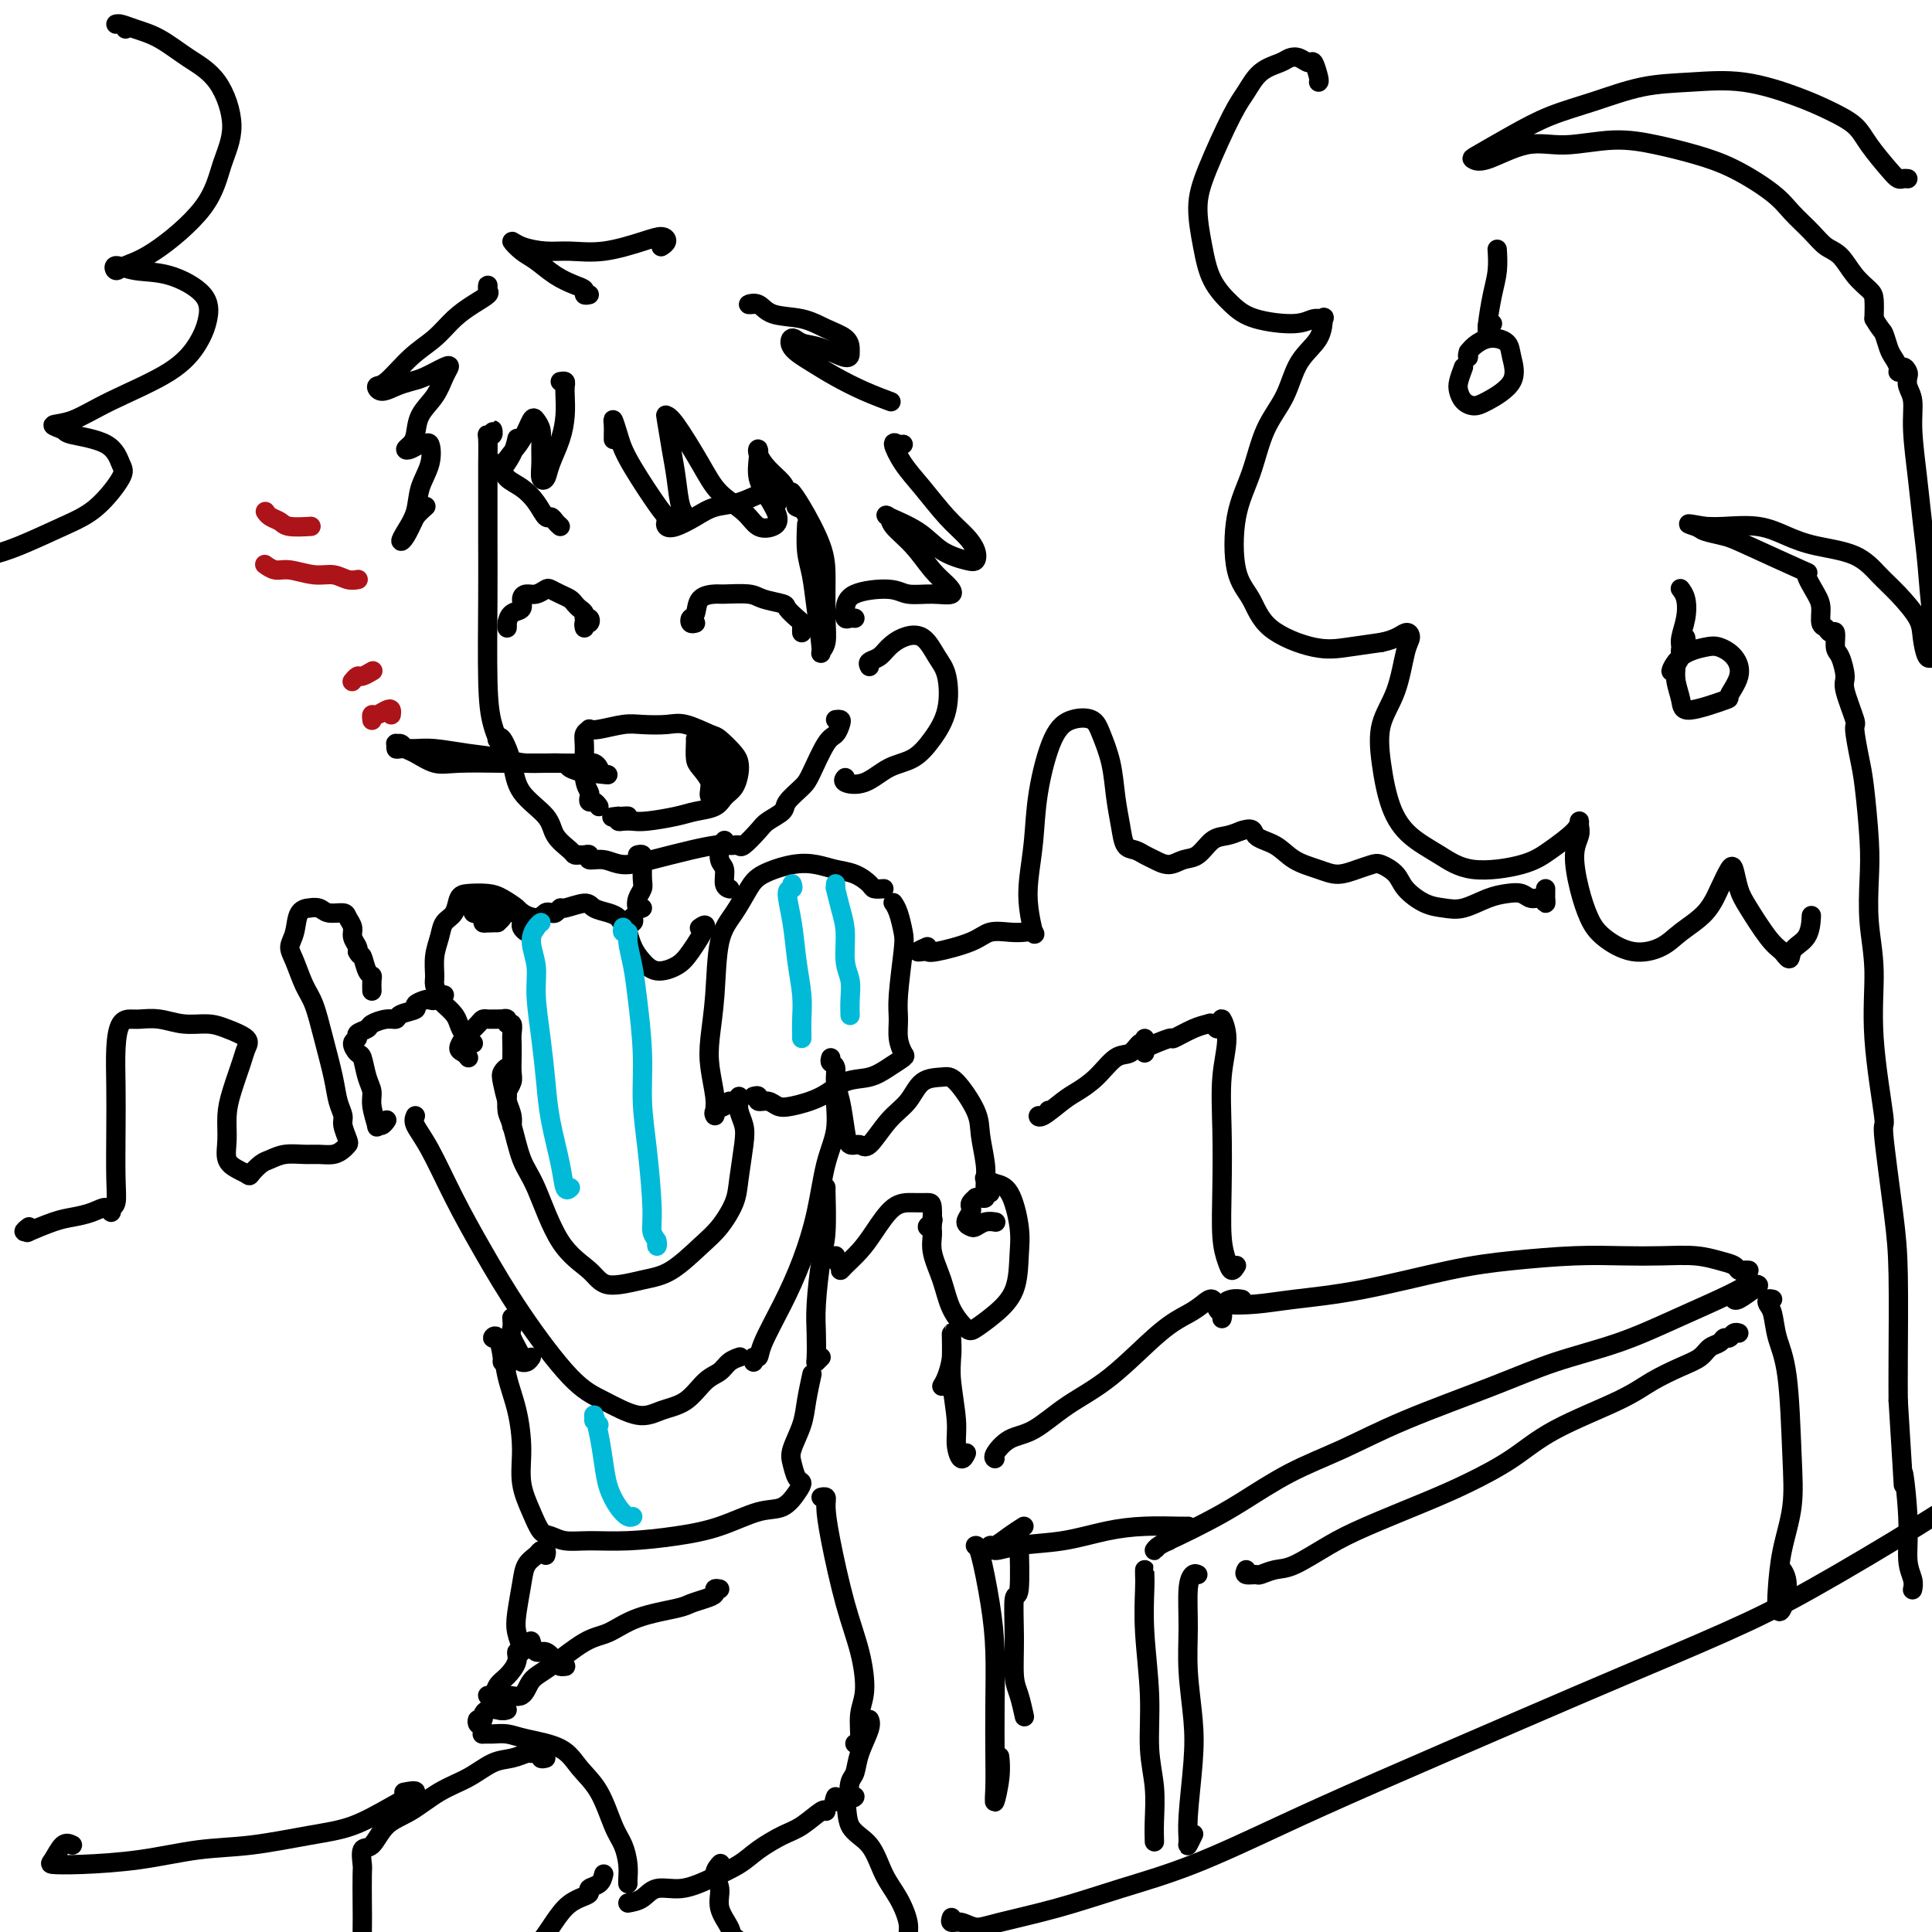 <svg viewBox='0 0 400 400' version='1.1' xmlns='http://www.w3.org/2000/svg' xmlns:xlink='http://www.w3.org/1999/xlink'><g fill='none' stroke='#000000' stroke-width='4' stroke-linecap='round' stroke-linejoin='round'><path d='M101,90c0.431,0.143 0.862,0.287 1,0c0.138,-0.287 -0.015,-1.004 0,-1c0.015,0.004 0.200,0.730 0,1c-0.200,0.270 -0.786,0.084 -1,0c-0.214,-0.084 -0.057,-0.067 0,1c0.057,1.067 0.015,3.182 0,5c-0.015,1.818 -0.002,3.338 0,6c0.002,2.662 -0.007,6.464 0,10c0.007,3.536 0.030,6.804 0,12c-0.030,5.196 -0.113,12.321 0,17c0.113,4.679 0.422,6.914 1,9c0.578,2.086 1.425,4.023 2,5c0.575,0.977 0.879,0.993 1,1c0.121,0.007 0.061,0.003 0,0'/><path d='M103,153c-0.059,0.112 -0.117,0.224 0,0c0.117,-0.224 0.411,-0.783 1,0c0.589,0.783 1.475,2.910 2,5c0.525,2.090 0.690,4.143 2,6c1.310,1.857 3.766,3.517 5,5c1.234,1.483 1.247,2.790 2,4c0.753,1.210 2.244,2.323 3,3c0.756,0.677 0.775,0.918 1,1c0.225,0.082 0.657,0.007 1,0c0.343,-0.007 0.596,0.055 1,0c0.404,-0.055 0.957,-0.227 1,0c0.043,0.227 -0.426,0.853 0,1c0.426,0.147 1.746,-0.185 3,0c1.254,0.185 2.441,0.887 4,1c1.559,0.113 3.490,-0.362 6,-1c2.510,-0.638 5.601,-1.439 8,-2c2.399,-0.561 4.107,-0.882 5,-1c0.893,-0.118 0.969,-0.034 1,0c0.031,0.034 0.015,0.017 0,0'/><path d='M151,175c0.318,0.021 0.636,0.042 1,0c0.364,-0.042 0.774,-0.147 1,0c0.226,0.147 0.268,0.546 1,0c0.732,-0.546 2.154,-2.037 3,-3c0.846,-0.963 1.118,-1.398 2,-2c0.882,-0.602 2.375,-1.370 3,-2c0.625,-0.630 0.380,-1.124 1,-2c0.620,-0.876 2.103,-2.136 3,-3c0.897,-0.864 1.208,-1.331 2,-3c0.792,-1.669 2.065,-4.538 3,-6c0.935,-1.462 1.532,-1.516 2,-2c0.468,-0.484 0.806,-1.398 1,-2c0.194,-0.602 0.245,-0.893 0,-1c-0.245,-0.107 -0.784,-0.031 -1,0c-0.216,0.031 -0.108,0.015 0,0'/><path d='M180,138c-0.183,-0.356 -0.366,-0.712 0,-1c0.366,-0.288 1.281,-0.510 2,-1c0.719,-0.490 1.243,-1.250 2,-2c0.757,-0.750 1.746,-1.490 3,-2c1.254,-0.510 2.773,-0.791 4,0c1.227,0.791 2.164,2.653 3,4c0.836,1.347 1.572,2.180 2,4c0.428,1.820 0.549,4.628 0,7c-0.549,2.372 -1.766,4.307 -3,6c-1.234,1.693 -2.485,3.143 -4,4c-1.515,0.857 -3.296,1.119 -5,2c-1.704,0.881 -3.333,2.380 -5,3c-1.667,0.620 -3.372,0.359 -4,0c-0.628,-0.359 -0.179,-0.817 0,-1c0.179,-0.183 0.090,-0.092 0,0'/><path d='M124,167c-0.312,-0.448 -0.623,-0.897 -1,-1c-0.377,-0.103 -0.819,0.138 -1,0c-0.181,-0.138 -0.102,-0.656 0,-1c0.102,-0.344 0.228,-0.512 0,-1c-0.228,-0.488 -0.808,-1.294 -1,-3c-0.192,-1.706 0.004,-4.313 0,-6c-0.004,-1.687 -0.210,-2.456 0,-3c0.210,-0.544 0.834,-0.864 1,-1c0.166,-0.136 -0.125,-0.089 0,0c0.125,0.089 0.667,0.218 2,0c1.333,-0.218 3.457,-0.783 5,-1c1.543,-0.217 2.506,-0.085 4,0c1.494,0.085 3.521,0.123 5,0c1.479,-0.123 2.410,-0.409 4,0c1.590,0.409 3.838,1.512 5,2c1.162,0.488 1.237,0.361 2,1c0.763,0.639 2.212,2.044 3,3c0.788,0.956 0.915,1.464 1,2c0.085,0.536 0.130,1.099 0,2c-0.130,0.901 -0.433,2.139 -1,3c-0.567,0.861 -1.398,1.345 -2,2c-0.602,0.655 -0.976,1.482 -2,2c-1.024,0.518 -2.698,0.727 -4,1c-1.302,0.273 -2.234,0.610 -4,1c-1.766,0.390 -4.368,0.834 -6,1c-1.632,0.166 -2.293,0.055 -3,0c-0.707,-0.055 -1.460,-0.053 -2,0c-0.540,0.053 -0.869,0.158 -1,0c-0.131,-0.158 -0.066,-0.579 0,-1'/><path d='M128,169c-2.929,0.310 -0.250,0.083 1,0c1.250,-0.083 1.071,-0.024 1,0c-0.071,0.024 -0.036,0.012 0,0'/><path d='M144,153c0.013,0.123 0.027,0.246 0,1c-0.027,0.754 -0.093,2.139 0,3c0.093,0.861 0.347,1.199 1,2c0.653,0.801 1.706,2.066 2,3c0.294,0.934 -0.170,1.537 0,2c0.170,0.463 0.973,0.786 1,1c0.027,0.214 -0.721,0.320 -1,0c-0.279,-0.320 -0.089,-1.065 0,-2c0.089,-0.935 0.075,-2.060 0,-3c-0.075,-0.940 -0.213,-1.697 0,-3c0.213,-1.303 0.775,-3.153 1,-4c0.225,-0.847 0.112,-0.692 0,0c-0.112,0.692 -0.222,1.919 0,3c0.222,1.081 0.777,2.014 1,3c0.223,0.986 0.113,2.024 0,3c-0.113,0.976 -0.230,1.891 0,2c0.230,0.109 0.808,-0.588 1,-1c0.192,-0.412 -0.002,-0.539 0,-1c0.002,-0.461 0.201,-1.257 0,-2c-0.201,-0.743 -0.801,-1.435 -1,-2c-0.199,-0.565 0.003,-1.003 0,-1c-0.003,0.003 -0.211,0.447 0,1c0.211,0.553 0.842,1.214 1,2c0.158,0.786 -0.158,1.695 0,2c0.158,0.305 0.788,0.004 1,0c0.212,-0.004 0.005,0.288 0,0c-0.005,-0.288 0.191,-1.154 0,-2c-0.191,-0.846 -0.769,-1.670 -1,-2c-0.231,-0.330 -0.116,-0.165 0,0'/><path d='M122,158c0.002,0.308 0.004,0.616 0,1c-0.004,0.384 -0.013,0.845 0,1c0.013,0.155 0.047,0.004 0,0c-0.047,-0.004 -0.176,0.140 -1,0c-0.824,-0.140 -2.342,-0.562 -3,-1c-0.658,-0.438 -0.455,-0.892 -2,-1c-1.545,-0.108 -4.839,0.129 -7,0c-2.161,-0.129 -3.188,-0.623 -5,-1c-1.812,-0.377 -4.409,-0.636 -7,-1c-2.591,-0.364 -5.177,-0.833 -7,-1c-1.823,-0.167 -2.881,-0.030 -4,0c-1.119,0.030 -2.297,-0.045 -3,0c-0.703,0.045 -0.932,0.212 -1,0c-0.068,-0.212 0.025,-0.801 0,-1c-0.025,-0.199 -0.166,-0.007 0,0c0.166,0.007 0.640,-0.170 1,0c0.360,0.170 0.605,0.687 1,1c0.395,0.313 0.939,0.424 2,1c1.061,0.576 2.638,1.618 4,2c1.362,0.382 2.508,0.102 5,0c2.492,-0.102 6.331,-0.028 9,0c2.669,0.028 4.169,0.010 6,0c1.831,-0.010 3.994,-0.013 6,0c2.006,0.013 3.855,0.042 5,0c1.145,-0.042 1.585,-0.156 2,0c0.415,0.156 0.804,0.580 1,1c0.196,0.420 0.199,0.834 0,1c-0.199,0.166 -0.599,0.083 -1,0'/><path d='M123,160c6.000,0.778 1.000,0.222 -1,0c-2.000,-0.222 -1.000,-0.111 0,0'/></g>
<g fill='none' stroke='#AD1419' stroke-width='4' stroke-linecap='round' stroke-linejoin='round'><path d='M77,149c0.016,0.121 0.033,0.242 0,0c-0.033,-0.242 -0.114,-0.846 0,-1c0.114,-0.154 0.423,0.141 1,0c0.577,-0.141 1.423,-0.718 2,-1c0.577,-0.282 0.886,-0.268 1,0c0.114,0.268 0.033,0.791 0,1c-0.033,0.209 -0.016,0.105 0,0'/><path d='M73,141c0.027,-0.033 0.053,-0.065 0,0c-0.053,0.065 -0.186,0.228 0,0c0.186,-0.228 0.691,-0.846 1,-1c0.309,-0.154 0.423,0.154 1,0c0.577,-0.154 1.617,-0.772 2,-1c0.383,-0.228 0.109,-0.065 0,0c-0.109,0.065 -0.055,0.033 0,0'/><path d='M55,117c-0.169,-0.122 -0.338,-0.244 0,0c0.338,0.244 1.182,0.854 2,1c0.818,0.146 1.610,-0.171 3,0c1.390,0.171 3.378,0.830 5,1c1.622,0.170 2.878,-0.150 4,0c1.122,0.150 2.110,0.771 3,1c0.890,0.229 1.683,0.065 2,0c0.317,-0.065 0.159,-0.033 0,0'/><path d='M55,106c-0.060,-0.091 -0.120,-0.182 0,0c0.120,0.182 0.421,0.637 1,1c0.579,0.363 1.437,0.633 2,1c0.563,0.367 0.831,0.830 2,1c1.169,0.170 3.238,0.046 4,0c0.762,-0.046 0.218,-0.013 0,0c-0.218,0.013 -0.109,0.007 0,0'/></g>
<g fill='none' stroke='#000000' stroke-width='4' stroke-linecap='round' stroke-linejoin='round'><path d='M144,129c-0.394,0.105 -0.789,0.210 -1,0c-0.211,-0.210 -0.239,-0.736 0,-1c0.239,-0.264 0.746,-0.268 1,-1c0.254,-0.732 0.254,-2.193 1,-3c0.746,-0.807 2.239,-0.959 3,-1c0.761,-0.041 0.791,0.029 2,0c1.209,-0.029 3.599,-0.159 5,0c1.401,0.159 1.815,0.606 3,1c1.185,0.394 3.141,0.735 4,1c0.859,0.265 0.623,0.453 1,1c0.377,0.547 1.369,1.453 2,2c0.631,0.547 0.901,0.734 1,1c0.099,0.266 0.027,0.610 0,1c-0.027,0.390 -0.008,0.826 0,1c0.008,0.174 0.004,0.087 0,0'/><path d='M121,130c-0.105,-0.455 -0.209,-0.909 0,-1c0.209,-0.091 0.733,0.183 1,0c0.267,-0.183 0.279,-0.823 0,-1c-0.279,-0.177 -0.847,0.107 -1,0c-0.153,-0.107 0.111,-0.606 0,-1c-0.111,-0.394 -0.597,-0.683 -1,-1c-0.403,-0.317 -0.723,-0.660 -1,-1c-0.277,-0.340 -0.511,-0.676 -1,-1c-0.489,-0.324 -1.234,-0.637 -2,-1c-0.766,-0.363 -1.554,-0.775 -2,-1c-0.446,-0.225 -0.548,-0.264 -1,0c-0.452,0.264 -1.252,0.829 -2,1c-0.748,0.171 -1.444,-0.053 -2,0c-0.556,0.053 -0.972,0.383 -1,1c-0.028,0.617 0.332,1.521 0,2c-0.332,0.479 -1.357,0.535 -2,1c-0.643,0.465 -0.904,1.341 -1,2c-0.096,0.659 -0.026,1.100 0,1c0.026,-0.100 0.007,-0.743 0,-1c-0.007,-0.257 -0.004,-0.129 0,0'/><path d='M139,108c-0.388,-0.101 -0.776,-0.202 -1,0c-0.224,0.202 -0.283,0.707 0,1c0.283,0.293 0.910,0.373 2,0c1.090,-0.373 2.643,-1.200 4,-2c1.357,-0.800 2.518,-1.573 4,-2c1.482,-0.427 3.287,-0.506 5,-1c1.713,-0.494 3.336,-1.402 5,-2c1.664,-0.598 3.370,-0.886 4,-1c0.630,-0.114 0.184,-0.054 0,0c-0.184,0.054 -0.106,0.102 0,0c0.106,-0.102 0.238,-0.353 0,0c-0.238,0.353 -0.847,1.311 -1,2c-0.153,0.689 0.151,1.109 0,1c-0.151,-0.109 -0.757,-0.745 -1,-1c-0.243,-0.255 -0.121,-0.127 0,0'/><path d='M116,109c-0.328,-0.291 -0.657,-0.581 -1,-1c-0.343,-0.419 -0.701,-0.965 -1,-1c-0.299,-0.035 -0.538,0.443 -1,0c-0.462,-0.443 -1.146,-1.807 -2,-3c-0.854,-1.193 -1.880,-2.215 -3,-3c-1.120,-0.785 -2.336,-1.335 -3,-2c-0.664,-0.665 -0.777,-1.446 -1,-2c-0.223,-0.554 -0.557,-0.880 -1,-1c-0.443,-0.120 -0.995,-0.032 -1,0c-0.005,0.032 0.537,0.009 1,0c0.463,-0.009 0.847,-0.002 1,0c0.153,0.002 0.077,0.001 0,0'/><path d='M132,177c0.423,-0.104 0.846,-0.208 1,0c0.154,0.208 0.038,0.727 0,1c-0.038,0.273 0.003,0.301 0,1c-0.003,0.699 -0.050,2.068 0,3c0.050,0.932 0.196,1.427 0,2c-0.196,0.573 -0.733,1.226 -1,2c-0.267,0.774 -0.264,1.670 0,2c0.264,0.330 0.790,0.094 1,0c0.210,-0.094 0.105,-0.047 0,0'/><path d='M150,174c-0.431,0.503 -0.863,1.007 -1,1c-0.137,-0.007 0.020,-0.524 0,0c-0.020,0.524 -0.215,2.088 0,3c0.215,0.912 0.842,1.173 1,2c0.158,0.827 -0.154,2.222 0,3c0.154,0.778 0.772,0.940 1,1c0.228,0.060 0.065,0.017 0,0c-0.065,-0.017 -0.033,-0.009 0,0'/><path d='M183,184c-0.797,0.059 -1.594,0.117 -2,0c-0.406,-0.117 -0.420,-0.411 -1,-1c-0.580,-0.589 -1.727,-1.473 -3,-2c-1.273,-0.527 -2.672,-0.698 -4,-1c-1.328,-0.302 -2.585,-0.735 -4,-1c-1.415,-0.265 -2.989,-0.362 -5,0c-2.011,0.362 -4.461,1.185 -6,2c-1.539,0.815 -2.167,1.624 -3,3c-0.833,1.376 -1.870,3.321 -3,5c-1.130,1.679 -2.351,3.093 -3,6c-0.649,2.907 -0.724,7.307 -1,11c-0.276,3.693 -0.753,6.679 -1,9c-0.247,2.321 -0.264,3.978 0,6c0.264,2.022 0.809,4.410 1,6c0.191,1.590 0.027,2.384 0,3c-0.027,0.616 0.084,1.055 0,1c-0.084,-0.055 -0.363,-0.602 0,-1c0.363,-0.398 1.367,-0.646 2,-1c0.633,-0.354 0.895,-0.816 1,-1c0.105,-0.184 0.052,-0.092 0,0'/><path d='M156,227c0.471,-0.121 0.941,-0.241 1,0c0.059,0.241 -0.295,0.845 0,1c0.295,0.155 1.239,-0.137 2,0c0.761,0.137 1.340,0.704 2,1c0.660,0.296 1.401,0.322 3,0c1.599,-0.322 4.058,-0.994 6,-2c1.942,-1.006 3.369,-2.348 5,-3c1.631,-0.652 3.467,-0.613 5,-1c1.533,-0.387 2.765,-1.198 4,-2c1.235,-0.802 2.474,-1.595 3,-2c0.526,-0.405 0.341,-0.423 0,-1c-0.341,-0.577 -0.837,-1.714 -1,-3c-0.163,-1.286 0.006,-2.722 0,-4c-0.006,-1.278 -0.187,-2.399 0,-5c0.187,-2.601 0.744,-6.683 1,-9c0.256,-2.317 0.213,-2.868 0,-4c-0.213,-1.132 -0.596,-2.843 -1,-4c-0.404,-1.157 -0.830,-1.759 -1,-2c-0.170,-0.241 -0.085,-0.120 0,0'/><path d='M153,227c0.028,0.268 0.057,0.535 0,1c-0.057,0.465 -0.199,1.126 0,2c0.199,0.874 0.738,1.959 1,3c0.262,1.041 0.246,2.037 0,4c-0.246,1.963 -0.721,4.893 -1,7c-0.279,2.107 -0.360,3.390 -1,5c-0.640,1.610 -1.837,3.548 -3,5c-1.163,1.452 -2.290,2.420 -4,4c-1.710,1.580 -4.004,3.774 -6,5c-1.996,1.226 -3.696,1.486 -6,2c-2.304,0.514 -5.212,1.282 -7,1c-1.788,-0.282 -2.458,-1.613 -4,-3c-1.542,-1.387 -3.958,-2.832 -6,-6c-2.042,-3.168 -3.710,-8.061 -5,-11c-1.290,-2.939 -2.202,-3.923 -3,-6c-0.798,-2.077 -1.482,-5.248 -2,-7c-0.518,-1.752 -0.870,-2.087 -1,-3c-0.130,-0.913 -0.037,-2.404 0,-3c0.037,-0.596 0.019,-0.298 0,0'/><path d='M105,227c-0.113,-0.238 -0.226,-0.476 0,-1c0.226,-0.524 0.792,-1.333 1,-2c0.208,-0.667 0.057,-1.192 0,-2c-0.057,-0.808 -0.019,-1.900 0,-3c0.019,-1.100 0.020,-2.207 0,-3c-0.020,-0.793 -0.062,-1.270 0,-2c0.062,-0.730 0.228,-1.712 0,-2c-0.228,-0.288 -0.849,0.119 -1,0c-0.151,-0.119 0.167,-0.764 0,-1c-0.167,-0.236 -0.818,-0.063 -1,0c-0.182,0.063 0.106,0.016 0,0c-0.106,-0.016 -0.605,-0.003 -1,0c-0.395,0.003 -0.687,-0.006 -1,0c-0.313,0.006 -0.647,0.028 -1,0c-0.353,-0.028 -0.726,-0.106 -1,0c-0.274,0.106 -0.449,0.395 -1,1c-0.551,0.605 -1.479,1.525 -2,2c-0.521,0.475 -0.637,0.506 -1,1c-0.363,0.494 -0.974,1.452 -1,2c-0.026,0.548 0.531,0.686 1,1c0.469,0.314 0.848,0.804 1,1c0.152,0.196 0.076,0.098 0,0'/><path d='M98,216c-0.446,0.096 -0.892,0.192 -1,0c-0.108,-0.192 0.122,-0.671 0,-1c-0.122,-0.329 -0.596,-0.507 -1,-1c-0.404,-0.493 -0.739,-1.300 -1,-2c-0.261,-0.700 -0.447,-1.294 -1,-2c-0.553,-0.706 -1.472,-1.523 -2,-2c-0.528,-0.477 -0.665,-0.612 -1,-1c-0.335,-0.388 -0.869,-1.029 -1,-1c-0.131,0.029 0.139,0.729 0,1c-0.139,0.271 -0.689,0.114 -1,0c-0.311,-0.114 -0.383,-0.184 -1,0c-0.617,0.184 -1.778,0.623 -2,1c-0.222,0.377 0.494,0.692 0,1c-0.494,0.308 -2.197,0.607 -3,1c-0.803,0.393 -0.706,0.879 -1,1c-0.294,0.121 -0.977,-0.122 -2,0c-1.023,0.122 -2.384,0.609 -3,1c-0.616,0.391 -0.488,0.687 -1,1c-0.512,0.313 -1.665,0.645 -2,1c-0.335,0.355 0.148,0.735 0,1c-0.148,0.265 -0.925,0.416 -1,1c-0.075,0.584 0.553,1.600 1,2c0.447,0.400 0.712,0.185 1,1c0.288,0.815 0.598,2.659 1,4c0.402,1.341 0.895,2.178 1,3c0.105,0.822 -0.178,1.628 0,3c0.178,1.372 0.819,3.310 1,4c0.181,0.690 -0.096,0.134 0,0c0.096,-0.134 0.564,0.156 1,0c0.436,-0.156 0.839,-0.759 1,-1c0.161,-0.241 0.081,-0.121 0,0'/><path d='M86,231c-0.224,0.514 -0.449,1.029 0,2c0.449,0.971 1.571,2.399 3,5c1.429,2.601 3.166,6.376 5,10c1.834,3.624 3.764,7.099 6,11c2.236,3.901 4.778,8.230 8,13c3.222,4.770 7.124,9.982 10,13c2.876,3.018 4.727,3.843 7,5c2.273,1.157 4.969,2.648 7,3c2.031,0.352 3.397,-0.434 5,-1c1.603,-0.566 3.442,-0.912 5,-2c1.558,-1.088 2.835,-2.919 4,-4c1.165,-1.081 2.220,-1.414 3,-2c0.780,-0.586 1.287,-1.427 2,-2c0.713,-0.573 1.632,-0.878 2,-1c0.368,-0.122 0.184,-0.061 0,0'/><path d='M156,281c0.029,0.547 0.058,1.094 0,1c-0.058,-0.094 -0.203,-0.828 0,-1c0.203,-0.172 0.754,0.220 1,0c0.246,-0.220 0.187,-1.050 1,-3c0.813,-1.950 2.499,-5.019 4,-8c1.501,-2.981 2.819,-5.873 4,-9c1.181,-3.127 2.226,-6.487 3,-10c0.774,-3.513 1.275,-7.177 2,-10c0.725,-2.823 1.672,-4.805 2,-7c0.328,-2.195 0.035,-4.602 0,-6c-0.035,-1.398 0.186,-1.787 0,-2c-0.186,-0.213 -0.781,-0.250 -1,0c-0.219,0.250 -0.063,0.786 0,1c0.063,0.214 0.031,0.107 0,0'/><path d='M130,192c0.019,0.494 0.037,0.988 0,1c-0.037,0.012 -0.130,-0.458 0,0c0.130,0.458 0.484,1.843 1,3c0.516,1.157 1.194,2.085 2,3c0.806,0.915 1.739,1.818 3,2c1.261,0.182 2.849,-0.357 4,-1c1.151,-0.643 1.865,-1.389 3,-3c1.135,-1.611 2.690,-4.088 3,-5c0.310,-0.912 -0.626,-0.261 -1,0c-0.374,0.261 -0.187,0.130 0,0'/><path d='M131,190c-0.055,-0.107 -0.111,-0.214 0,0c0.111,0.214 0.387,0.748 0,1c-0.387,0.252 -1.438,0.220 -2,0c-0.562,-0.220 -0.634,-0.629 -1,-1c-0.366,-0.371 -1.025,-0.703 -2,-1c-0.975,-0.297 -2.264,-0.559 -3,-1c-0.736,-0.441 -0.918,-1.060 -2,-1c-1.082,0.060 -3.064,0.801 -4,1c-0.936,0.199 -0.824,-0.143 -1,0c-0.176,0.143 -0.639,0.772 -1,1c-0.361,0.228 -0.622,0.053 -1,0c-0.378,-0.053 -0.875,0.014 -1,0c-0.125,-0.014 0.121,-0.108 0,0c-0.121,0.108 -0.611,0.418 -1,1c-0.389,0.582 -0.679,1.435 -1,2c-0.321,0.565 -0.675,0.842 -1,1c-0.325,0.158 -0.623,0.196 -1,0c-0.377,-0.196 -0.832,-0.627 -1,-1c-0.168,-0.373 -0.047,-0.688 0,-1c0.047,-0.312 0.020,-0.620 0,-1c-0.020,-0.380 -0.033,-0.831 0,-1c0.033,-0.169 0.111,-0.056 0,0c-0.111,0.056 -0.411,0.056 -1,0c-0.589,-0.056 -1.466,-0.169 -2,0c-0.534,0.169 -0.724,0.620 -1,1c-0.276,0.380 -0.638,0.690 -1,1'/><path d='M103,191c-4.514,0.159 -1.798,0.058 -1,0c0.798,-0.058 -0.321,-0.072 -1,0c-0.679,0.072 -0.917,0.229 -1,0c-0.083,-0.229 -0.012,-0.845 0,-1c0.012,-0.155 -0.036,0.151 0,0c0.036,-0.151 0.155,-0.758 0,-1c-0.155,-0.242 -0.585,-0.117 -1,0c-0.415,0.117 -0.815,0.228 -1,0c-0.185,-0.228 -0.155,-0.793 0,-1c0.155,-0.207 0.433,-0.055 1,0c0.567,0.055 1.422,0.015 2,0c0.578,-0.015 0.879,-0.004 1,0c0.121,0.004 0.060,0.002 0,0'/><path d='M114,189c-0.284,-0.139 -0.569,-0.278 -1,0c-0.431,0.278 -1.009,0.975 -2,1c-0.991,0.025 -2.394,-0.620 -3,-1c-0.606,-0.380 -0.414,-0.493 -1,-1c-0.586,-0.507 -1.949,-1.408 -3,-2c-1.051,-0.592 -1.791,-0.875 -3,-1c-1.209,-0.125 -2.887,-0.092 -4,0c-1.113,0.092 -1.661,0.243 -2,1c-0.339,0.757 -0.469,2.122 -1,3c-0.531,0.878 -1.464,1.270 -2,2c-0.536,0.730 -0.677,1.797 -1,3c-0.323,1.203 -0.829,2.543 -1,4c-0.171,1.457 -0.007,3.031 0,4c0.007,0.969 -0.142,1.332 0,2c0.142,0.668 0.577,1.641 1,2c0.423,0.359 0.835,0.102 1,0c0.165,-0.102 0.082,-0.051 0,0'/><path d='M105,224c-0.029,-0.711 -0.057,-1.421 0,-2c0.057,-0.579 0.201,-1.025 0,-1c-0.201,0.025 -0.747,0.522 -1,1c-0.253,0.478 -0.211,0.938 0,2c0.211,1.063 0.593,2.728 1,4c0.407,1.272 0.840,2.150 1,3c0.160,0.850 0.046,1.671 0,2c-0.046,0.329 -0.023,0.164 0,0'/><path d='M105,283c-0.443,-0.431 -0.886,-0.862 -1,-1c-0.114,-0.138 0.102,0.019 0,-1c-0.102,-1.019 -0.523,-3.212 -1,-4c-0.477,-0.788 -1.011,-0.171 -1,0c0.011,0.171 0.567,-0.105 1,0c0.433,0.105 0.741,0.592 1,2c0.259,1.408 0.468,3.737 1,6c0.532,2.263 1.389,4.459 2,7c0.611,2.541 0.978,5.426 1,8c0.022,2.574 -0.302,4.837 0,7c0.302,2.163 1.228,4.226 2,6c0.772,1.774 1.388,3.261 2,4c0.612,0.739 1.220,0.731 2,1c0.780,0.269 1.731,0.813 3,1c1.269,0.187 2.856,0.015 5,0c2.144,-0.015 4.846,0.128 8,0c3.154,-0.128 6.760,-0.527 10,-1c3.240,-0.473 6.112,-1.020 9,-2c2.888,-0.980 5.790,-2.393 8,-3c2.210,-0.607 3.727,-0.407 5,-1c1.273,-0.593 2.301,-1.980 3,-3c0.699,-1.020 1.070,-1.672 1,-2c-0.070,-0.328 -0.580,-0.333 -1,-1c-0.420,-0.667 -0.750,-1.997 -1,-3c-0.250,-1.003 -0.421,-1.677 0,-3c0.421,-1.323 1.432,-3.293 2,-5c0.568,-1.707 0.691,-3.152 1,-5c0.309,-1.848 0.802,-4.099 1,-5c0.198,-0.901 0.099,-0.450 0,0'/><path d='M110,281c-0.293,0.422 -0.586,0.843 -1,1c-0.414,0.157 -0.948,0.049 -1,0c-0.052,-0.049 0.378,-0.038 0,-1c-0.378,-0.962 -1.565,-2.897 -2,-4c-0.435,-1.103 -0.117,-1.374 0,-2c0.117,-0.626 0.033,-1.607 0,-2c-0.033,-0.393 -0.017,-0.196 0,0'/><path d='M170,281c-0.421,0.416 -0.842,0.831 -1,1c-0.158,0.169 -0.053,0.090 0,-1c0.053,-1.090 0.053,-3.193 0,-5c-0.053,-1.807 -0.158,-3.318 0,-6c0.158,-2.682 0.578,-6.536 1,-9c0.422,-2.464 0.845,-3.537 1,-6c0.155,-2.463 0.042,-6.317 0,-8c-0.042,-1.683 -0.012,-1.195 0,-1c0.012,0.195 0.006,0.098 0,0'/><path d='M172,219c-0.120,0.379 -0.239,0.758 0,1c0.239,0.242 0.837,0.346 1,1c0.163,0.654 -0.108,1.859 0,3c0.108,1.141 0.594,2.219 1,4c0.406,1.781 0.733,4.265 1,6c0.267,1.735 0.473,2.720 1,3c0.527,0.280 1.375,-0.146 2,0c0.625,0.146 1.028,0.862 2,0c0.972,-0.862 2.513,-3.304 4,-5c1.487,-1.696 2.921,-2.646 4,-4c1.079,-1.354 1.805,-3.113 3,-4c1.195,-0.887 2.860,-0.902 4,-1c1.140,-0.098 1.756,-0.280 3,1c1.244,1.280 3.118,4.021 4,6c0.882,1.979 0.772,3.196 1,5c0.228,1.804 0.793,4.195 1,6c0.207,1.805 0.056,3.024 0,4c-0.056,0.976 -0.016,1.707 0,2c0.016,0.293 0.008,0.146 0,0'/><path d='M173,260c-0.116,0.343 -0.232,0.686 0,1c0.232,0.314 0.813,0.599 1,1c0.187,0.401 -0.019,0.916 0,1c0.019,0.084 0.262,-0.265 1,-1c0.738,-0.735 1.970,-1.857 3,-3c1.030,-1.143 1.859,-2.306 3,-4c1.141,-1.694 2.593,-3.918 4,-5c1.407,-1.082 2.769,-1.022 4,-1c1.231,0.022 2.330,0.006 3,0c0.670,-0.006 0.912,-0.002 1,1c0.088,1.002 0.024,3.000 0,4c-0.024,1.000 -0.007,1.000 0,1c0.007,0.000 0.003,0.000 0,0'/><path d='M193,252c0.147,0.317 0.294,0.635 0,1c-0.294,0.365 -1.030,0.778 -1,1c0.030,0.222 0.827,0.252 1,1c0.173,0.748 -0.279,2.213 0,4c0.279,1.787 1.287,3.897 2,6c0.713,2.103 1.130,4.201 2,6c0.870,1.799 2.194,3.301 3,4c0.806,0.699 1.093,0.596 2,0c0.907,-0.596 2.434,-1.683 4,-3c1.566,-1.317 3.170,-2.863 4,-5c0.830,-2.137 0.884,-4.863 1,-7c0.116,-2.137 0.294,-3.683 0,-6c-0.294,-2.317 -1.058,-5.405 -2,-7c-0.942,-1.595 -2.061,-1.699 -3,-2c-0.939,-0.301 -1.697,-0.800 -2,-1c-0.303,-0.200 -0.152,-0.100 0,0'/><path d='M205,247c-0.444,-0.114 -0.889,-0.227 -1,0c-0.111,0.227 0.110,0.796 0,1c-0.110,0.204 -0.552,0.044 -1,0c-0.448,-0.044 -0.904,0.029 -1,0c-0.096,-0.029 0.166,-0.159 0,0c-0.166,0.159 -0.759,0.606 -1,1c-0.241,0.394 -0.129,0.733 0,1c0.129,0.267 0.275,0.460 0,1c-0.275,0.540 -0.970,1.427 -1,2c-0.030,0.573 0.605,0.833 1,1c0.395,0.167 0.549,0.241 1,0c0.451,-0.241 1.198,-0.796 2,-1c0.802,-0.204 1.658,-0.058 2,0c0.342,0.058 0.171,0.029 0,0'/><path d='M149,329c-0.462,-0.090 -0.923,-0.179 -1,0c-0.077,0.179 0.231,0.627 0,1c-0.231,0.373 -1.002,0.671 -2,1c-0.998,0.329 -2.224,0.690 -3,1c-0.776,0.310 -1.103,0.569 -3,1c-1.897,0.431 -5.366,1.034 -8,2c-2.634,0.966 -4.434,2.295 -6,3c-1.566,0.705 -2.899,0.787 -5,2c-2.101,1.213 -4.969,3.557 -7,5c-2.031,1.443 -3.224,1.984 -4,3c-0.776,1.016 -1.136,2.507 -2,3c-0.864,0.493 -2.232,-0.012 -3,0c-0.768,0.012 -0.938,0.542 -1,1c-0.062,0.458 -0.018,0.845 0,1c0.018,0.155 0.009,0.077 0,0'/><path d='M105,354c-0.418,0.143 -0.837,0.286 -1,0c-0.163,-0.286 -0.072,-1.002 0,-1c0.072,0.002 0.125,0.721 0,1c-0.125,0.279 -0.429,0.119 -1,0c-0.571,-0.119 -1.408,-0.195 -2,0c-0.592,0.195 -0.940,0.661 -1,1c-0.060,0.339 0.166,0.550 0,1c-0.166,0.450 -0.725,1.140 -1,1c-0.275,-0.140 -0.265,-1.109 0,-1c0.265,0.109 0.784,1.296 1,2c0.216,0.704 0.130,0.923 0,1c-0.130,0.077 -0.302,0.011 0,0c0.302,-0.011 1.080,0.033 2,0c0.920,-0.033 1.982,-0.144 3,0c1.018,0.144 1.991,0.541 4,1c2.009,0.459 5.052,0.978 7,2c1.948,1.022 2.799,2.545 4,4c1.201,1.455 2.753,2.841 4,5c1.247,2.159 2.191,5.090 3,7c0.809,1.910 1.485,2.799 2,4c0.515,1.201 0.870,2.714 1,4c0.130,1.286 0.035,2.346 0,3c-0.035,0.654 -0.010,0.901 0,1c0.010,0.099 0.005,0.049 0,0'/><path d='M130,394c1.043,-0.185 2.085,-0.370 3,-1c0.915,-0.630 1.702,-1.704 3,-2c1.298,-0.296 3.106,0.188 5,0c1.894,-0.188 3.874,-1.046 6,-2c2.126,-0.954 4.398,-2.004 6,-3c1.602,-0.996 2.534,-1.937 4,-3c1.466,-1.063 3.465,-2.246 5,-3c1.535,-0.754 2.607,-1.078 4,-2c1.393,-0.922 3.106,-2.440 4,-3c0.894,-0.560 0.970,-0.160 1,0c0.030,0.160 0.015,0.080 0,0'/><path d='M177,361c0.456,0.042 0.912,0.083 1,-1c0.088,-1.083 -0.193,-3.292 0,-5c0.193,-1.708 0.861,-2.916 1,-5c0.139,-2.084 -0.249,-5.046 -1,-8c-0.751,-2.954 -1.865,-5.902 -3,-10c-1.135,-4.098 -2.290,-9.347 -3,-13c-0.710,-3.653 -0.974,-5.711 -1,-7c-0.026,-1.289 0.185,-1.809 0,-2c-0.185,-0.191 -0.767,-0.055 -1,0c-0.233,0.055 -0.116,0.027 0,0'/><path d='M113,322c0.098,-0.403 0.195,-0.806 0,-1c-0.195,-0.194 -0.683,-0.180 -1,0c-0.317,0.180 -0.464,0.526 -1,1c-0.536,0.474 -1.460,1.077 -2,2c-0.540,0.923 -0.694,2.167 -1,4c-0.306,1.833 -0.762,4.254 -1,6c-0.238,1.746 -0.256,2.816 0,4c0.256,1.184 0.788,2.481 1,3c0.212,0.519 0.106,0.259 0,0'/><path d='M113,364c-0.480,0.115 -0.960,0.230 -1,0c-0.040,-0.230 0.360,-0.807 0,-1c-0.360,-0.193 -1.480,-0.004 -2,0c-0.520,0.004 -0.441,-0.177 -1,0c-0.559,0.177 -1.758,0.712 -3,1c-1.242,0.288 -2.527,0.329 -4,1c-1.473,0.671 -3.132,1.970 -5,3c-1.868,1.030 -3.944,1.790 -6,3c-2.056,1.210 -4.092,2.871 -6,4c-1.908,1.129 -3.688,1.727 -5,3c-1.312,1.273 -2.155,3.221 -3,4c-0.845,0.779 -1.690,0.389 -2,1c-0.310,0.611 -0.084,2.224 0,3c0.084,0.776 0.025,0.717 0,2c-0.025,1.283 -0.017,3.909 0,6c0.017,2.091 0.043,3.646 0,6c-0.043,2.354 -0.156,5.507 0,8c0.156,2.493 0.580,4.325 1,5c0.420,0.675 0.834,0.193 1,0c0.166,-0.193 0.083,-0.096 0,0'/><path d='M125,388c-0.185,0.757 -0.370,1.514 -1,2c-0.630,0.486 -1.705,0.702 -2,1c-0.295,0.298 0.190,0.677 0,1c-0.190,0.323 -1.054,0.591 -2,1c-0.946,0.409 -1.975,0.958 -3,2c-1.025,1.042 -2.047,2.577 -3,4c-0.953,1.423 -1.838,2.735 -3,4c-1.162,1.265 -2.600,2.483 -3,3c-0.400,0.517 0.238,0.331 1,0c0.762,-0.331 1.646,-0.809 2,-1c0.354,-0.191 0.177,-0.096 0,0'/><path d='M108,341c0.125,0.462 0.251,0.924 0,1c-0.251,0.076 -0.878,-0.235 -1,0c-0.122,0.235 0.263,1.016 0,2c-0.263,0.984 -1.173,2.173 -2,3c-0.827,0.827 -1.570,1.293 -2,2c-0.430,0.707 -0.548,1.653 -1,2c-0.452,0.347 -1.237,0.093 -1,0c0.237,-0.093 1.496,-0.027 2,0c0.504,0.027 0.252,0.013 0,0'/><path d='M117,345c0.095,-0.013 0.191,-0.026 0,0c-0.191,0.026 -0.668,0.091 -1,0c-0.332,-0.091 -0.520,-0.336 -1,-1c-0.480,-0.664 -1.252,-1.745 -2,-2c-0.748,-0.255 -1.471,0.316 -2,0c-0.529,-0.316 -0.866,-1.519 -1,-2c-0.134,-0.481 -0.067,-0.241 0,0'/><path d='M173,372c-0.224,0.553 -0.447,1.105 0,1c0.447,-0.105 1.565,-0.869 2,0c0.435,0.869 0.187,3.370 1,5c0.813,1.630 2.687,2.390 4,4c1.313,1.610 2.067,4.071 3,6c0.933,1.929 2.047,3.326 3,5c0.953,1.674 1.747,3.625 2,5c0.253,1.375 -0.035,2.173 0,3c0.035,0.827 0.394,1.684 0,2c-0.394,0.316 -1.541,0.090 -2,0c-0.459,-0.090 -0.229,-0.045 0,0'/><path d='M149,386c0.148,-0.160 0.296,-0.320 0,0c-0.296,0.320 -1.035,1.121 -1,2c0.035,0.879 0.844,1.837 1,3c0.156,1.163 -0.339,2.533 0,4c0.339,1.467 1.514,3.032 2,4c0.486,0.968 0.285,1.337 1,2c0.715,0.663 2.347,1.618 3,2c0.653,0.382 0.326,0.191 0,0'/><path d='M176,372c0.529,-0.081 1.058,-0.162 1,0c-0.058,0.162 -0.701,0.566 -1,0c-0.299,-0.566 -0.252,-2.103 0,-3c0.252,-0.897 0.708,-1.155 1,-2c0.292,-0.845 0.418,-2.278 1,-4c0.582,-1.722 1.618,-3.733 2,-5c0.382,-1.267 0.109,-1.791 0,-2c-0.109,-0.209 -0.055,-0.105 0,0'/><path d='M127,91c-0.006,-0.244 -0.013,-0.488 0,-1c0.013,-0.512 0.044,-1.291 0,-2c-0.044,-0.709 -0.163,-1.346 0,-1c0.163,0.346 0.609,1.677 1,3c0.391,1.323 0.726,2.639 2,5c1.274,2.361 3.487,5.768 5,8c1.513,2.232 2.325,3.287 3,4c0.675,0.713 1.211,1.082 2,1c0.789,-0.082 1.830,-0.614 2,-1c0.170,-0.386 -0.530,-0.625 -1,-2c-0.470,-1.375 -0.711,-3.884 -1,-6c-0.289,-2.116 -0.625,-3.838 -1,-6c-0.375,-2.162 -0.787,-4.764 -1,-6c-0.213,-1.236 -0.226,-1.108 0,-1c0.226,0.108 0.692,0.194 2,2c1.308,1.806 3.456,5.333 5,8c1.544,2.667 2.482,4.476 4,6c1.518,1.524 3.617,2.764 5,4c1.383,1.236 2.052,2.467 3,3c0.948,0.533 2.177,0.368 3,0c0.823,-0.368 1.240,-0.940 1,-2c-0.240,-1.060 -1.137,-2.608 -2,-4c-0.863,-1.392 -1.691,-2.627 -2,-4c-0.309,-1.373 -0.101,-2.884 0,-4c0.101,-1.116 0.093,-1.837 0,-2c-0.093,-0.163 -0.271,0.232 0,1c0.271,0.768 0.990,1.907 2,3c1.010,1.093 2.312,2.138 3,3c0.688,0.862 0.762,1.540 1,2c0.238,0.460 0.639,0.703 1,1c0.361,0.297 0.680,0.649 1,1'/><path d='M165,104c1.244,1.622 0.356,1.178 0,1c-0.356,-0.178 -0.178,-0.089 0,0'/><path d='M167,109c0.025,-0.455 0.049,-0.910 0,0c-0.049,0.910 -0.172,3.183 0,5c0.172,1.817 0.638,3.176 1,5c0.362,1.824 0.619,4.112 1,7c0.381,2.888 0.887,6.374 1,8c0.113,1.626 -0.166,1.391 0,1c0.166,-0.391 0.778,-0.937 1,-2c0.222,-1.063 0.056,-2.642 0,-5c-0.056,-2.358 -0.001,-5.494 0,-8c0.001,-2.506 -0.051,-4.383 -1,-7c-0.949,-2.617 -2.794,-5.974 -4,-8c-1.206,-2.026 -1.773,-2.722 -2,-3c-0.227,-0.278 -0.113,-0.139 0,0'/><path d='M101,60c0.017,-0.517 0.035,-1.034 0,-1c-0.035,0.034 -0.122,0.620 0,1c0.122,0.380 0.453,0.553 0,1c-0.453,0.447 -1.689,1.167 -3,2c-1.311,0.833 -2.695,1.777 -4,3c-1.305,1.223 -2.530,2.725 -4,4c-1.470,1.275 -3.184,2.325 -5,4c-1.816,1.675 -3.735,3.976 -5,5c-1.265,1.024 -1.876,0.770 -2,1c-0.124,0.230 0.240,0.944 1,1c0.760,0.056 1.917,-0.546 3,-1c1.083,-0.454 2.091,-0.758 3,-1c0.909,-0.242 1.717,-0.421 3,-1c1.283,-0.579 3.041,-1.559 4,-2c0.959,-0.441 1.119,-0.343 1,0c-0.119,0.343 -0.518,0.932 -1,2c-0.482,1.068 -1.048,2.615 -2,4c-0.952,1.385 -2.292,2.607 -3,4c-0.708,1.393 -0.786,2.958 -1,4c-0.214,1.042 -0.566,1.562 -1,2c-0.434,0.438 -0.950,0.794 -1,1c-0.050,0.206 0.367,0.263 1,0c0.633,-0.263 1.483,-0.844 2,-1c0.517,-0.156 0.700,0.113 1,0c0.300,-0.113 0.715,-0.610 1,0c0.285,0.610 0.440,2.325 0,4c-0.440,1.675 -1.475,3.310 -2,5c-0.525,1.690 -0.541,3.436 -1,5c-0.459,1.564 -1.360,2.945 -2,4c-0.640,1.055 -1.018,1.784 -1,2c0.018,0.216 0.434,-0.081 1,-1c0.566,-0.919 1.283,-2.459 2,-4'/><path d='M86,107c0.756,-0.911 1.644,-1.689 2,-2c0.356,-0.311 0.178,-0.156 0,0'/><path d='M116,79c0.422,-0.077 0.843,-0.153 1,0c0.157,0.153 0.049,0.537 0,1c-0.049,0.463 -0.040,1.007 0,2c0.040,0.993 0.112,2.436 0,4c-0.112,1.564 -0.408,3.248 -1,5c-0.592,1.752 -1.479,3.571 -2,5c-0.521,1.429 -0.675,2.468 -1,3c-0.325,0.532 -0.822,0.556 -1,0c-0.178,-0.556 -0.036,-1.693 0,-3c0.036,-1.307 -0.034,-2.783 0,-4c0.034,-1.217 0.171,-2.174 0,-3c-0.171,-0.826 -0.650,-1.522 -1,-2c-0.350,-0.478 -0.571,-0.739 -1,0c-0.429,0.739 -1.068,2.478 -2,4c-0.932,1.522 -2.159,2.828 -3,4c-0.841,1.172 -1.298,2.211 -1,2c0.298,-0.211 1.349,-1.672 2,-3c0.651,-1.328 0.900,-2.522 1,-3c0.100,-0.478 0.050,-0.239 0,0'/><path d='M122,61c-0.458,0.093 -0.916,0.187 -1,0c-0.084,-0.187 0.207,-0.654 0,-1c-0.207,-0.346 -0.911,-0.570 -2,-1c-1.089,-0.430 -2.561,-1.065 -4,-2c-1.439,-0.935 -2.843,-2.170 -4,-3c-1.157,-0.830 -2.065,-1.256 -3,-2c-0.935,-0.744 -1.895,-1.805 -2,-2c-0.105,-0.195 0.646,0.477 2,1c1.354,0.523 3.311,0.896 5,1c1.689,0.104 3.109,-0.060 5,0c1.891,0.060 4.254,0.346 7,0c2.746,-0.346 5.874,-1.322 8,-2c2.126,-0.678 3.250,-1.058 4,-1c0.750,0.058 1.125,0.554 1,1c-0.125,0.446 -0.750,0.842 -1,1c-0.250,0.158 -0.125,0.079 0,0'/><path d='M157,63c-0.262,-0.015 -0.525,-0.030 -1,0c-0.475,0.030 -1.163,0.105 -1,0c0.163,-0.105 1.178,-0.390 2,0c0.822,0.390 1.450,1.456 3,2c1.550,0.544 4.023,0.565 6,1c1.977,0.435 3.458,1.285 5,2c1.542,0.715 3.144,1.295 4,2c0.856,0.705 0.966,1.535 1,2c0.034,0.465 -0.008,0.564 0,1c0.008,0.436 0.066,1.208 -1,1c-1.066,-0.208 -3.255,-1.395 -5,-2c-1.745,-0.605 -3.046,-0.626 -4,-1c-0.954,-0.374 -1.562,-1.100 -2,-1c-0.438,0.100 -0.705,1.025 0,2c0.705,0.975 2.382,1.999 4,3c1.618,1.001 3.176,1.980 5,3c1.824,1.020 3.914,2.082 6,3c2.086,0.918 4.167,1.691 5,2c0.833,0.309 0.416,0.155 0,0'/><path d='M187,92c-0.272,0.092 -0.545,0.184 -1,0c-0.455,-0.184 -1.093,-0.643 -1,0c0.093,0.643 0.918,2.388 2,4c1.082,1.612 2.420,3.090 4,5c1.580,1.910 3.401,4.250 5,6c1.599,1.750 2.977,2.909 4,4c1.023,1.091 1.691,2.112 2,3c0.309,0.888 0.260,1.642 0,2c-0.260,0.358 -0.732,0.319 -2,0c-1.268,-0.319 -3.334,-0.918 -5,-2c-1.666,-1.082 -2.932,-2.647 -5,-4c-2.068,-1.353 -4.938,-2.493 -6,-3c-1.062,-0.507 -0.317,-0.379 0,0c0.317,0.379 0.207,1.009 1,2c0.793,0.991 2.489,2.342 4,4c1.511,1.658 2.837,3.622 4,5c1.163,1.378 2.163,2.169 3,3c0.837,0.831 1.510,1.702 1,2c-0.510,0.298 -2.203,0.022 -4,0c-1.797,-0.022 -3.698,0.208 -5,0c-1.302,-0.208 -2.006,-0.854 -4,-1c-1.994,-0.146 -5.277,0.210 -7,1c-1.723,0.790 -1.887,2.016 -2,3c-0.113,0.984 -0.175,1.728 0,2c0.175,0.272 0.585,0.073 1,0c0.415,-0.073 0.833,-0.021 1,0c0.167,0.021 0.084,0.010 0,0'/><path d='M395,37c-0.342,-0.027 -0.684,-0.055 -1,0c-0.316,0.055 -0.607,0.191 -1,0c-0.393,-0.191 -0.890,-0.711 -2,-2c-1.110,-1.289 -2.834,-3.348 -4,-5c-1.166,-1.652 -1.774,-2.898 -3,-4c-1.226,-1.102 -3.068,-2.059 -5,-3c-1.932,-0.941 -3.952,-1.865 -7,-3c-3.048,-1.135 -7.124,-2.482 -11,-3c-3.876,-0.518 -7.552,-0.208 -11,0c-3.448,0.208 -6.668,0.315 -10,1c-3.332,0.685 -6.775,1.948 -10,3c-3.225,1.052 -6.232,1.893 -9,3c-2.768,1.107 -5.295,2.481 -8,4c-2.705,1.519 -5.586,3.182 -7,4c-1.414,0.818 -1.361,0.789 -1,1c0.361,0.211 1.031,0.661 3,0c1.969,-0.661 5.238,-2.434 8,-3c2.762,-0.566 5.018,0.076 8,0c2.982,-0.076 6.689,-0.870 10,-1c3.311,-0.130 6.226,0.404 9,1c2.774,0.596 5.407,1.254 8,2c2.593,0.746 5.145,1.579 8,3c2.855,1.421 6.014,3.429 8,5c1.986,1.571 2.800,2.707 4,4c1.200,1.293 2.787,2.745 4,4c1.213,1.255 2.052,2.313 3,3c0.948,0.687 2.005,1.005 3,2c0.995,0.995 1.926,2.669 3,4c1.074,1.331 2.289,2.320 3,3c0.711,0.680 0.917,1.051 1,2c0.083,0.949 0.041,2.474 0,4'/><path d='M388,66c1.487,2.534 1.704,2.369 2,3c0.296,0.631 0.671,2.059 1,3c0.329,0.941 0.614,1.394 1,2c0.386,0.606 0.874,1.366 1,2c0.126,0.634 -0.111,1.142 0,1c0.111,-0.142 0.570,-0.934 1,-1c0.430,-0.066 0.832,0.596 1,1c0.168,0.404 0.100,0.552 0,1c-0.100,0.448 -0.234,1.198 0,2c0.234,0.802 0.836,1.658 1,3c0.164,1.342 -0.111,3.170 0,6c0.111,2.830 0.609,6.660 1,10c0.391,3.340 0.675,6.188 1,9c0.325,2.812 0.690,5.586 1,9c0.310,3.414 0.564,7.468 1,10c0.436,2.532 1.056,3.542 1,5c-0.056,1.458 -0.786,3.364 -1,4c-0.214,0.636 0.088,0.001 0,0c-0.088,-0.001 -0.568,0.633 -1,0c-0.432,-0.633 -0.818,-2.533 -1,-4c-0.182,-1.467 -0.161,-2.500 -1,-4c-0.839,-1.500 -2.537,-3.465 -4,-5c-1.463,-1.535 -2.692,-2.639 -4,-4c-1.308,-1.361 -2.695,-2.977 -5,-4c-2.305,-1.023 -5.526,-1.451 -8,-2c-2.474,-0.549 -4.199,-1.219 -6,-2c-1.801,-0.781 -3.677,-1.672 -6,-2c-2.323,-0.328 -5.092,-0.094 -7,0c-1.908,0.094 -2.954,0.047 -4,0'/><path d='M353,109c-5.314,-0.976 -3.100,-0.414 -2,0c1.100,0.414 1.084,0.682 2,1c0.916,0.318 2.763,0.686 4,1c1.237,0.314 1.862,0.572 5,2c3.138,1.428 8.787,4.025 11,5c2.213,0.975 0.988,0.327 1,1c0.012,0.673 1.260,2.668 2,4c0.740,1.332 0.973,2.000 1,3c0.027,1.000 -0.151,2.331 0,3c0.151,0.669 0.632,0.677 1,1c0.368,0.323 0.625,0.962 1,1c0.375,0.038 0.869,-0.524 1,0c0.131,0.524 -0.101,2.134 0,3c0.101,0.866 0.534,0.987 1,2c0.466,1.013 0.965,2.917 1,4c0.035,1.083 -0.394,1.343 0,3c0.394,1.657 1.612,4.710 2,6c0.388,1.290 -0.053,0.816 0,2c0.053,1.184 0.602,4.025 1,6c0.398,1.975 0.647,3.086 1,6c0.353,2.914 0.810,7.633 1,11c0.190,3.367 0.111,5.382 0,8c-0.111,2.618 -0.256,5.840 0,9c0.256,3.160 0.912,6.257 1,10c0.088,3.743 -0.393,8.132 0,14c0.393,5.868 1.661,13.215 2,16c0.339,2.785 -0.249,1.009 0,4c0.249,2.991 1.335,10.750 2,16c0.665,5.250 0.910,7.990 1,13c0.090,5.010 0.026,12.288 0,17c-0.026,4.712 -0.013,6.856 0,9'/><path d='M393,290c1.554,24.795 0.938,16.283 1,15c0.062,-1.283 0.801,4.662 1,9c0.199,4.338 -0.143,7.070 0,9c0.143,1.930 0.769,3.058 1,4c0.231,0.942 0.066,1.698 0,2c-0.066,0.302 -0.033,0.151 0,0'/><path d='M197,397c-0.156,0.456 -0.312,0.913 0,1c0.312,0.087 1.091,-0.195 2,0c0.909,0.195 1.949,0.867 3,1c1.051,0.133 2.115,-0.272 5,-1c2.885,-0.728 7.592,-1.780 12,-3c4.408,-1.220 8.517,-2.610 13,-4c4.483,-1.390 9.342,-2.780 15,-5c5.658,-2.220 12.117,-5.270 18,-8c5.883,-2.730 11.189,-5.139 20,-9c8.811,-3.861 21.126,-9.174 30,-13c8.874,-3.826 14.307,-6.163 21,-9c6.693,-2.837 14.645,-6.172 21,-9c6.355,-2.828 11.112,-5.147 18,-9c6.888,-3.853 15.908,-9.239 22,-13c6.092,-3.761 9.255,-5.897 12,-8c2.745,-2.103 5.070,-4.172 6,-5c0.930,-0.828 0.465,-0.414 0,0'/><path d='M273,17c0.095,-0.075 0.191,-0.150 0,-1c-0.191,-0.850 -0.668,-2.474 -1,-3c-0.332,-0.526 -0.518,0.045 -1,0c-0.482,-0.045 -1.259,-0.707 -2,-1c-0.741,-0.293 -1.445,-0.216 -2,0c-0.555,0.216 -0.960,0.573 -2,1c-1.040,0.427 -2.714,0.926 -4,2c-1.286,1.074 -2.184,2.725 -3,4c-0.816,1.275 -1.549,2.174 -3,5c-1.451,2.826 -3.620,7.579 -5,11c-1.380,3.421 -1.969,5.511 -2,8c-0.031,2.489 0.498,5.376 1,8c0.502,2.624 0.977,4.986 2,7c1.023,2.014 2.593,3.679 4,5c1.407,1.321 2.650,2.298 5,3c2.350,0.702 5.806,1.128 8,1c2.194,-0.128 3.125,-0.809 4,-1c0.875,-0.191 1.694,0.110 2,0c0.306,-0.110 0.097,-0.631 0,0c-0.097,0.631 -0.083,2.413 -1,4c-0.917,1.587 -2.764,2.978 -4,5c-1.236,2.022 -1.861,4.676 -3,7c-1.139,2.324 -2.793,4.317 -4,7c-1.207,2.683 -1.966,6.054 -3,9c-1.034,2.946 -2.344,5.466 -3,9c-0.656,3.534 -0.660,8.082 0,11c0.660,2.918 1.983,4.204 3,6c1.017,1.796 1.726,4.100 4,6c2.274,1.900 6.112,3.396 9,4c2.888,0.604 4.825,0.315 7,0c2.175,-0.315 4.587,-0.658 7,-1'/><path d='M286,133c3.227,-0.648 4.293,-1.769 5,-2c0.707,-0.231 1.053,0.426 1,1c-0.053,0.574 -0.507,1.065 -1,3c-0.493,1.935 -1.026,5.315 -2,8c-0.974,2.685 -2.391,4.675 -3,7c-0.609,2.325 -0.412,4.985 0,8c0.412,3.015 1.040,6.386 2,9c0.960,2.614 2.254,4.472 4,6c1.746,1.528 3.946,2.726 6,4c2.054,1.274 3.962,2.624 7,3c3.038,0.376 7.206,-0.223 10,-1c2.794,-0.777 4.214,-1.734 6,-3c1.786,-1.266 3.938,-2.841 5,-4c1.062,-1.159 1.033,-1.901 1,-2c-0.033,-0.099 -0.070,0.444 0,1c0.070,0.556 0.246,1.124 0,2c-0.246,0.876 -0.914,2.061 -1,4c-0.086,1.939 0.410,4.634 1,7c0.590,2.366 1.275,4.405 2,6c0.725,1.595 1.489,2.746 3,4c1.511,1.254 3.770,2.612 6,3c2.230,0.388 4.433,-0.194 6,-1c1.567,-0.806 2.500,-1.837 4,-3c1.500,-1.163 3.567,-2.457 5,-4c1.433,-1.543 2.230,-3.336 3,-5c0.770,-1.664 1.511,-3.200 2,-4c0.489,-0.800 0.725,-0.863 1,0c0.275,0.863 0.589,2.654 1,4c0.411,1.346 0.918,2.247 2,4c1.082,1.753 2.738,4.358 4,6c1.262,1.642 2.131,2.321 3,3'/><path d='M369,197c1.989,2.748 1.461,1.118 2,0c0.539,-1.118 2.145,-1.724 3,-3c0.855,-1.276 0.959,-3.222 1,-4c0.041,-0.778 0.021,-0.389 0,0'/><path d='M347,137c0.029,0.184 0.058,0.368 0,1c-0.058,0.632 -0.204,1.714 0,3c0.204,1.286 0.756,2.778 1,4c0.244,1.222 0.180,2.174 2,2c1.820,-0.174 5.526,-1.476 7,-2c1.474,-0.524 0.718,-0.271 1,-1c0.282,-0.729 1.604,-2.440 2,-4c0.396,-1.560 -0.134,-2.968 -1,-4c-0.866,-1.032 -2.068,-1.687 -3,-2c-0.932,-0.313 -1.595,-0.284 -3,0c-1.405,0.284 -3.553,0.822 -5,2c-1.447,1.178 -2.192,2.996 -2,3c0.192,0.004 1.321,-1.807 2,-3c0.679,-1.193 0.908,-1.770 1,-2c0.092,-0.230 0.046,-0.115 0,0'/><path d='M349,132c0.115,0.711 0.231,1.423 0,2c-0.231,0.577 -0.807,1.021 -1,1c-0.193,-0.021 -0.003,-0.507 0,-1c0.003,-0.493 -0.182,-0.994 0,-2c0.182,-1.006 0.729,-2.517 1,-4c0.271,-1.483 0.265,-2.938 0,-4c-0.265,-1.062 -0.790,-1.732 -1,-2c-0.210,-0.268 -0.105,-0.134 0,0'/><path d='M303,76c-0.405,1.093 -0.810,2.187 -1,3c-0.190,0.813 -0.165,1.346 0,2c0.165,0.654 0.472,1.431 1,2c0.528,0.569 1.279,0.931 2,1c0.721,0.069 1.414,-0.154 3,-1c1.586,-0.846 4.066,-2.316 5,-4c0.934,-1.684 0.324,-3.583 0,-5c-0.324,-1.417 -0.360,-2.350 -1,-3c-0.640,-0.650 -1.884,-1.015 -3,-1c-1.116,0.015 -2.103,0.410 -3,1c-0.897,0.590 -1.704,1.375 -2,2c-0.296,0.625 -0.080,1.091 0,1c0.080,-0.091 0.023,-0.740 0,-1c-0.023,-0.260 -0.011,-0.130 0,0'/><path d='M309,67c-0.421,-0.221 -0.842,-0.442 -1,0c-0.158,0.442 -0.053,1.547 0,2c0.053,0.453 0.053,0.254 0,0c-0.053,-0.254 -0.158,-0.563 0,-2c0.158,-1.438 0.578,-4.004 1,-6c0.422,-1.996 0.844,-3.422 1,-5c0.156,-1.578 0.044,-3.308 0,-4c-0.044,-0.692 -0.022,-0.346 0,0'/><path d='M237,326c0.002,-0.495 0.005,-0.990 0,-1c-0.005,-0.010 -0.016,0.466 0,1c0.016,0.534 0.061,1.126 0,3c-0.061,1.874 -0.227,5.028 0,9c0.227,3.972 0.845,8.760 1,13c0.155,4.240 -0.155,7.932 0,11c0.155,3.068 0.773,5.513 1,8c0.227,2.487 0.061,5.016 0,7c-0.061,1.984 -0.017,3.424 0,4c0.017,0.576 0.009,0.288 0,0'/><path d='M248,326c-0.307,-0.152 -0.615,-0.304 -1,0c-0.385,0.304 -0.848,1.065 -1,3c-0.152,1.935 0.008,5.045 0,8c-0.008,2.955 -0.184,5.754 0,9c0.184,3.246 0.728,6.938 1,10c0.272,3.062 0.273,5.492 0,9c-0.273,3.508 -0.819,8.092 -1,11c-0.181,2.908 0.003,4.140 0,5c-0.003,0.860 -0.193,1.347 0,1c0.193,-0.347 0.769,-1.528 1,-2c0.231,-0.472 0.115,-0.236 0,0'/><path d='M242,319c-0.724,0.290 -1.448,0.581 -2,1c-0.552,0.419 -0.932,0.968 -1,1c-0.068,0.032 0.175,-0.451 1,-1c0.825,-0.549 2.232,-1.163 4,-2c1.768,-0.837 3.897,-1.898 6,-3c2.103,-1.102 4.179,-2.247 7,-4c2.821,-1.753 6.387,-4.114 10,-6c3.613,-1.886 7.273,-3.297 11,-5c3.727,-1.703 7.520,-3.696 13,-6c5.480,-2.304 12.648,-4.918 18,-7c5.352,-2.082 8.890,-3.633 13,-5c4.110,-1.367 8.794,-2.549 13,-4c4.206,-1.451 7.935,-3.172 12,-5c4.065,-1.828 8.466,-3.764 11,-5c2.534,-1.236 3.201,-1.771 4,-2c0.799,-0.229 1.731,-0.153 2,0c0.269,0.153 -0.124,0.381 -1,1c-0.876,0.619 -2.236,1.628 -3,2c-0.764,0.372 -0.933,0.106 -1,0c-0.067,-0.106 -0.034,-0.053 0,0'/><path d='M258,325c-0.215,0.430 -0.430,0.861 0,1c0.430,0.139 1.506,-0.013 2,0c0.494,0.013 0.408,0.193 1,0c0.592,-0.193 1.864,-0.757 3,-1c1.136,-0.243 2.138,-0.164 4,-1c1.862,-0.836 4.586,-2.588 7,-4c2.414,-1.412 4.518,-2.483 8,-4c3.482,-1.517 8.342,-3.480 12,-5c3.658,-1.520 6.115,-2.598 9,-4c2.885,-1.402 6.200,-3.128 9,-5c2.800,-1.872 5.086,-3.891 9,-6c3.914,-2.109 9.457,-4.309 13,-6c3.543,-1.691 5.086,-2.872 7,-4c1.914,-1.128 4.201,-2.201 6,-3c1.799,-0.799 3.112,-1.323 4,-2c0.888,-0.677 1.351,-1.506 2,-2c0.649,-0.494 1.484,-0.654 2,-1c0.516,-0.346 0.713,-0.877 1,-1c0.287,-0.123 0.665,0.163 1,0c0.335,-0.163 0.629,-0.775 1,-1c0.371,-0.225 0.820,-0.064 1,0c0.180,0.064 0.090,0.032 0,0'/><path d='M367,269c-0.397,-0.084 -0.793,-0.167 -1,0c-0.207,0.167 -0.224,0.586 0,1c0.224,0.414 0.689,0.824 1,2c0.311,1.176 0.469,3.119 1,5c0.531,1.881 1.435,3.700 2,8c0.565,4.300 0.792,11.082 1,16c0.208,4.918 0.398,7.973 0,11c-0.398,3.027 -1.384,6.025 -2,9c-0.616,2.975 -0.862,5.928 -1,8c-0.138,2.072 -0.167,3.262 0,4c0.167,0.738 0.529,1.022 1,0c0.471,-1.022 1.050,-3.352 1,-5c-0.050,-1.648 -0.729,-2.614 -1,-3c-0.271,-0.386 -0.136,-0.193 0,0'/><path d='M362,263c0.087,0.007 0.173,0.013 0,0c-0.173,-0.013 -0.606,-0.046 -1,0c-0.394,0.046 -0.749,0.170 -1,0c-0.251,-0.170 -0.398,-0.634 -1,-1c-0.602,-0.366 -1.659,-0.635 -3,-1c-1.341,-0.365 -2.966,-0.827 -5,-1c-2.034,-0.173 -4.477,-0.056 -7,0c-2.523,0.056 -5.127,0.053 -8,0c-2.873,-0.053 -6.017,-0.155 -10,0c-3.983,0.155 -8.807,0.567 -13,1c-4.193,0.433 -7.756,0.888 -13,2c-5.244,1.112 -12.170,2.883 -18,4c-5.830,1.117 -10.564,1.581 -14,2c-3.436,0.419 -5.576,0.792 -8,1c-2.424,0.208 -5.134,0.252 -6,0c-0.866,-0.252 0.113,-0.799 1,-1c0.887,-0.201 1.682,-0.058 2,0c0.318,0.058 0.159,0.029 0,0'/><path d='M212,316c-0.960,0.609 -1.920,1.218 -3,2c-1.080,0.782 -2.281,1.738 -3,2c-0.719,0.262 -0.957,-0.171 -1,0c-0.043,0.171 0.110,0.946 1,1c0.890,0.054 2.518,-0.612 5,-1c2.482,-0.388 5.817,-0.496 9,-1c3.183,-0.504 6.212,-1.403 9,-2c2.788,-0.597 5.335,-0.892 8,-1c2.665,-0.108 5.448,-0.029 7,0c1.552,0.029 1.872,0.008 2,0c0.128,-0.008 0.064,-0.004 0,0'/><path d='M253,273c0.095,-0.375 0.190,-0.750 0,-1c-0.190,-0.250 -0.664,-0.375 -1,-1c-0.336,-0.625 -0.533,-1.750 -1,-2c-0.467,-0.250 -1.203,0.374 -2,1c-0.797,0.626 -1.654,1.253 -3,2c-1.346,0.747 -3.182,1.613 -6,4c-2.818,2.387 -6.619,6.296 -10,9c-3.381,2.704 -6.342,4.203 -9,6c-2.658,1.797 -5.013,3.893 -7,5c-1.987,1.107 -3.605,1.224 -5,2c-1.395,0.776 -2.568,2.209 -3,3c-0.432,0.791 -0.123,0.940 0,1c0.123,0.060 0.062,0.030 0,0'/><path d='M202,320c0.016,-0.004 0.033,-0.008 0,0c-0.033,0.008 -0.114,0.028 0,0c0.114,-0.028 0.423,-0.102 1,2c0.577,2.102 1.423,6.382 2,10c0.577,3.618 0.886,6.575 1,10c0.114,3.425 0.034,7.320 0,11c-0.034,3.680 -0.023,7.147 0,10c0.023,2.853 0.059,5.093 0,7c-0.059,1.907 -0.212,3.480 0,3c0.212,-0.480 0.788,-3.014 1,-5c0.212,-1.986 0.061,-3.425 0,-4c-0.061,-0.575 -0.030,-0.288 0,0'/><path d='M211,320c-0.031,-1.008 -0.062,-2.016 0,0c0.062,2.016 0.215,7.055 0,9c-0.215,1.945 -0.800,0.795 -1,2c-0.200,1.205 -0.015,4.765 0,8c0.015,3.235 -0.140,6.145 0,8c0.140,1.855 0.576,2.653 1,4c0.424,1.347 0.835,3.242 1,4c0.165,0.758 0.082,0.379 0,0'/><path d='M256,262c-0.340,0.558 -0.679,1.116 -1,1c-0.321,-0.116 -0.623,-0.906 -1,-2c-0.377,-1.094 -0.828,-2.494 -1,-5c-0.172,-2.506 -0.064,-6.120 0,-10c0.064,-3.880 0.085,-8.027 0,-12c-0.085,-3.973 -0.275,-7.774 0,-11c0.275,-3.226 1.017,-5.879 1,-8c-0.017,-2.121 -0.792,-3.710 -1,-4c-0.208,-0.290 0.153,0.721 0,1c-0.153,0.279 -0.819,-0.172 -1,0c-0.181,0.172 0.122,0.968 0,1c-0.122,0.032 -0.669,-0.701 -1,-1c-0.331,-0.299 -0.447,-0.164 -1,0c-0.553,0.164 -1.542,0.356 -3,1c-1.458,0.644 -3.386,1.741 -4,2c-0.614,0.259 0.084,-0.319 -1,0c-1.084,0.319 -3.951,1.536 -5,2c-1.049,0.464 -0.281,0.176 0,0c0.281,-0.176 0.076,-0.240 0,0c-0.076,0.240 -0.022,0.783 0,1c0.022,0.217 0.011,0.109 0,0'/><path d='M237,215c0.070,0.482 0.141,0.965 0,1c-0.141,0.035 -0.492,-0.377 -1,0c-0.508,0.377 -1.173,1.541 -2,2c-0.827,0.459 -1.815,0.211 -3,1c-1.185,0.789 -2.567,2.614 -4,4c-1.433,1.386 -2.917,2.334 -4,3c-1.083,0.666 -1.765,1.050 -3,2c-1.235,0.950 -3.024,2.464 -4,3c-0.976,0.536 -1.138,0.092 -1,0c0.138,-0.092 0.576,0.168 1,0c0.424,-0.168 0.836,-0.762 1,-1c0.164,-0.238 0.082,-0.119 0,0'/><path d='M195,287c0.309,-0.505 0.619,-1.010 1,-2c0.381,-0.990 0.835,-2.463 1,-4c0.165,-1.537 0.043,-3.136 0,-4c-0.043,-0.864 -0.008,-0.994 0,-1c0.008,-0.006 -0.013,0.112 0,1c0.013,0.888 0.059,2.548 0,4c-0.059,1.452 -0.222,2.697 0,5c0.222,2.303 0.830,5.664 1,8c0.170,2.336 -0.099,3.647 0,5c0.099,1.353 0.565,2.749 1,3c0.435,0.251 0.839,-0.643 1,-1c0.161,-0.357 0.081,-0.179 0,0'/><path d='M15,382c-0.647,-0.310 -1.294,-0.621 -2,0c-0.706,0.621 -1.470,2.173 -2,3c-0.530,0.827 -0.826,0.927 0,1c0.826,0.073 2.774,0.118 6,0c3.226,-0.118 7.732,-0.400 12,-1c4.268,-0.600 8.299,-1.518 12,-2c3.701,-0.482 7.072,-0.529 11,-1c3.928,-0.471 8.415,-1.366 12,-2c3.585,-0.634 6.270,-1.007 9,-2c2.730,-0.993 5.505,-2.606 8,-4c2.495,-1.394 4.710,-2.568 5,-3c0.290,-0.432 -1.346,-0.124 -2,0c-0.654,0.124 -0.327,0.062 0,0'/><path d='M26,6c-0.295,-0.428 -0.591,-0.857 -1,-1c-0.409,-0.143 -0.933,-0.002 -1,0c-0.067,0.002 0.323,-0.135 1,0c0.677,0.135 1.640,0.544 3,1c1.360,0.456 3.115,0.961 5,2c1.885,1.039 3.900,2.612 6,4c2.100,1.388 4.286,2.592 6,5c1.714,2.408 2.958,6.021 3,9c0.042,2.979 -1.116,5.325 -2,8c-0.884,2.675 -1.493,5.679 -4,9c-2.507,3.321 -6.911,6.960 -10,9c-3.089,2.040 -4.864,2.481 -6,3c-1.136,0.519 -1.632,1.117 -2,1c-0.368,-0.117 -0.609,-0.948 0,-1c0.609,-0.052 2.068,0.676 4,1c1.932,0.324 4.337,0.244 7,1c2.663,0.756 5.583,2.347 7,4c1.417,1.653 1.332,3.368 1,5c-0.332,1.632 -0.911,3.183 -2,5c-1.089,1.817 -2.687,3.902 -6,6c-3.313,2.098 -8.340,4.211 -12,6c-3.660,1.789 -5.952,3.254 -8,4c-2.048,0.746 -3.852,0.774 -4,1c-0.148,0.226 1.362,0.651 2,1c0.638,0.349 0.406,0.621 2,1c1.594,0.379 5.015,0.866 7,2c1.985,1.134 2.535,2.916 3,4c0.465,1.084 0.846,1.470 0,3c-0.846,1.530 -2.917,4.204 -5,6c-2.083,1.796 -4.176,2.714 -7,4c-2.824,1.286 -6.378,2.939 -9,4c-2.622,1.061 -4.311,1.531 -6,2'/><path d='M-2,115c-3.798,1.774 -2.292,1.208 -2,1c0.292,-0.208 -0.631,-0.060 -1,0c-0.369,0.060 -0.185,0.030 0,0'/><path d='M6,254c-0.570,0.437 -1.139,0.874 -1,1c0.139,0.126 0.988,-0.060 1,0c0.012,0.060 -0.813,0.365 0,0c0.813,-0.365 3.265,-1.399 5,-2c1.735,-0.601 2.752,-0.767 4,-1c1.248,-0.233 2.726,-0.531 4,-1c1.274,-0.469 2.345,-1.107 3,-1c0.655,0.107 0.893,0.960 1,1c0.107,0.040 0.081,-0.734 0,-1c-0.081,-0.266 -0.218,-0.024 0,0c0.218,0.024 0.790,-0.169 1,-1c0.210,-0.831 0.058,-2.300 0,-5c-0.058,-2.700 -0.023,-6.633 0,-10c0.023,-3.367 0.035,-6.170 0,-9c-0.035,-2.830 -0.117,-5.688 0,-8c0.117,-2.312 0.435,-4.080 1,-5c0.565,-0.920 1.379,-0.993 2,-1c0.621,-0.007 1.049,0.053 2,0c0.951,-0.053 2.424,-0.218 4,0c1.576,0.218 3.256,0.821 5,1c1.744,0.179 3.551,-0.065 5,0c1.449,0.065 2.539,0.439 4,1c1.461,0.561 3.291,1.310 4,2c0.709,0.690 0.295,1.321 0,2c-0.295,0.679 -0.473,1.407 -1,3c-0.527,1.593 -1.403,4.052 -2,6c-0.597,1.948 -0.914,3.387 -1,5c-0.086,1.613 0.059,3.401 0,5c-0.059,1.599 -0.324,3.007 0,4c0.324,0.993 1.235,1.569 2,2c0.765,0.431 1.382,0.715 2,1'/><path d='M51,243c0.747,0.574 0.616,0.508 1,0c0.384,-0.508 1.285,-1.457 2,-2c0.715,-0.543 1.245,-0.681 2,-1c0.755,-0.319 1.736,-0.820 3,-1c1.264,-0.180 2.811,-0.037 4,0c1.189,0.037 2.018,-0.030 3,0c0.982,0.030 2.115,0.156 3,0c0.885,-0.156 1.520,-0.593 2,-1c0.480,-0.407 0.805,-0.782 1,-1c0.195,-0.218 0.260,-0.277 0,-1c-0.260,-0.723 -0.846,-2.109 -1,-3c-0.154,-0.891 0.125,-1.288 0,-2c-0.125,-0.712 -0.652,-1.739 -1,-3c-0.348,-1.261 -0.516,-2.757 -1,-5c-0.484,-2.243 -1.283,-5.233 -2,-8c-0.717,-2.767 -1.352,-5.309 -2,-7c-0.648,-1.691 -1.311,-2.530 -2,-4c-0.689,-1.470 -1.406,-3.571 -2,-5c-0.594,-1.429 -1.065,-2.186 -1,-3c0.065,-0.814 0.665,-1.683 1,-3c0.335,-1.317 0.406,-3.081 1,-4c0.594,-0.919 1.711,-0.993 2,-1c0.289,-0.007 -0.249,0.053 0,0c0.249,-0.053 1.286,-0.218 2,0c0.714,0.218 1.104,0.821 2,1c0.896,0.179 2.296,-0.064 3,0c0.704,0.064 0.711,0.437 1,1c0.289,0.563 0.861,1.316 1,2c0.139,0.684 -0.155,1.300 0,2c0.155,0.700 0.759,1.486 1,2c0.241,0.514 0.121,0.757 0,1'/><path d='M74,197c0.646,1.296 0.762,0.537 1,1c0.238,0.463 0.600,2.149 1,3c0.400,0.851 0.839,0.867 1,1c0.161,0.133 0.043,0.382 0,1c-0.043,0.618 -0.012,1.605 0,2c0.012,0.395 0.006,0.197 0,0'/><path d='M192,196c-0.931,0.419 -1.862,0.839 -2,1c-0.138,0.161 0.517,0.064 1,0c0.483,-0.064 0.793,-0.094 1,0c0.207,0.094 0.310,0.313 2,0c1.690,-0.313 4.968,-1.157 7,-2c2.032,-0.843 2.819,-1.686 4,-2c1.181,-0.314 2.758,-0.099 4,0c1.242,0.099 2.150,0.080 3,0c0.850,-0.080 1.643,-0.223 2,0c0.357,0.223 0.279,0.810 0,0c-0.279,-0.810 -0.760,-3.018 -1,-5c-0.240,-1.982 -0.239,-3.740 0,-6c0.239,-2.260 0.715,-5.024 1,-8c0.285,-2.976 0.380,-6.164 1,-10c0.620,-3.836 1.767,-8.321 3,-11c1.233,-2.679 2.554,-3.551 4,-4c1.446,-0.449 3.018,-0.473 4,0c0.982,0.473 1.376,1.444 2,3c0.624,1.556 1.480,3.698 2,6c0.520,2.302 0.706,4.763 1,7c0.294,2.237 0.697,4.248 1,6c0.303,1.752 0.507,3.245 1,4c0.493,0.755 1.276,0.773 2,1c0.724,0.227 1.390,0.662 2,1c0.610,0.338 1.163,0.577 2,1c0.837,0.423 1.956,1.028 3,1c1.044,-0.028 2.012,-0.690 3,-1c0.988,-0.310 1.997,-0.269 3,-1c1.003,-0.731 2.001,-2.235 3,-3c0.999,-0.765 2.000,-0.790 3,-1c1.000,-0.210 2.000,-0.605 3,-1'/><path d='M257,172c2.804,-0.936 2.315,0.223 3,1c0.685,0.777 2.546,1.172 4,2c1.454,0.828 2.501,2.089 4,3c1.499,0.911 3.450,1.472 5,2c1.550,0.528 2.699,1.022 4,1c1.301,-0.022 2.756,-0.562 4,-1c1.244,-0.438 2.279,-0.776 3,-1c0.721,-0.224 1.130,-0.334 2,0c0.870,0.334 2.202,1.110 3,2c0.798,0.890 1.063,1.892 2,3c0.937,1.108 2.547,2.322 4,3c1.453,0.678 2.749,0.822 4,1c1.251,0.178 2.456,0.392 4,0c1.544,-0.392 3.425,-1.388 5,-2c1.575,-0.612 2.842,-0.839 4,-1c1.158,-0.161 2.205,-0.256 3,0c0.795,0.256 1.337,0.865 2,1c0.663,0.135 1.446,-0.202 2,0c0.554,0.202 0.881,0.944 1,1c0.119,0.056 0.032,-0.573 0,-1c-0.032,-0.427 -0.009,-0.654 0,-1c0.009,-0.346 0.002,-0.813 0,-1c-0.002,-0.187 -0.001,-0.093 0,0'/></g>
<g fill='none' stroke='#00BAD8' stroke-width='4' stroke-linecap='round' stroke-linejoin='round'><path d='M112,191c-0.277,0.201 -0.555,0.402 -1,1c-0.445,0.598 -1.058,1.592 -1,3c0.058,1.408 0.788,3.229 1,5c0.212,1.771 -0.094,3.491 0,6c0.094,2.509 0.588,5.808 1,9c0.412,3.192 0.741,6.277 1,9c0.259,2.723 0.448,5.083 1,8c0.552,2.917 1.468,6.390 2,9c0.532,2.610 0.682,4.357 1,5c0.318,0.643 0.805,0.184 1,0c0.195,-0.184 0.097,-0.092 0,0'/><path d='M129,192c-0.120,0.453 -0.240,0.906 0,1c0.240,0.094 0.839,-0.169 1,0c0.161,0.169 -0.115,0.772 0,2c0.115,1.228 0.622,3.080 1,5c0.378,1.920 0.627,3.906 1,7c0.373,3.094 0.869,7.294 1,11c0.131,3.706 -0.105,6.919 0,10c0.105,3.081 0.550,6.032 1,10c0.450,3.968 0.905,8.954 1,12c0.095,3.046 -0.171,4.150 0,5c0.171,0.850 0.778,1.444 1,2c0.222,0.556 0.060,1.073 0,1c-0.060,-0.073 -0.017,-0.735 0,-1c0.017,-0.265 0.009,-0.132 0,0'/><path d='M164,183c0.138,0.439 0.275,0.878 0,1c-0.275,0.122 -0.963,-0.074 -1,1c-0.037,1.074 0.579,3.419 1,6c0.421,2.581 0.649,5.399 1,8c0.351,2.601 0.826,4.984 1,7c0.174,2.016 0.047,3.664 0,5c-0.047,1.336 -0.013,2.360 0,3c0.013,0.640 0.004,0.897 0,1c-0.004,0.103 -0.002,0.051 0,0'/><path d='M173,184c-0.006,-0.561 -0.012,-1.121 0,-1c0.012,0.121 0.041,0.924 0,1c-0.041,0.076 -0.151,-0.574 0,0c0.151,0.574 0.562,2.372 1,4c0.438,1.628 0.902,3.085 1,5c0.098,1.915 -0.170,4.290 0,6c0.170,1.710 0.777,2.757 1,4c0.223,1.243 0.060,2.681 0,4c-0.060,1.319 -0.017,2.520 0,3c0.017,0.480 0.009,0.240 0,0'/><path d='M124,295c-0.429,-0.475 -0.858,-0.950 -1,-1c-0.142,-0.050 0.003,0.324 0,0c-0.003,-0.324 -0.153,-1.345 0,-1c0.153,0.345 0.608,2.058 1,4c0.392,1.942 0.722,4.114 1,6c0.278,1.886 0.506,3.486 1,5c0.494,1.514 1.256,2.942 2,4c0.744,1.058 1.469,1.746 2,2c0.531,0.254 0.866,0.072 1,0c0.134,-0.072 0.067,-0.036 0,0'/></g>
</svg>